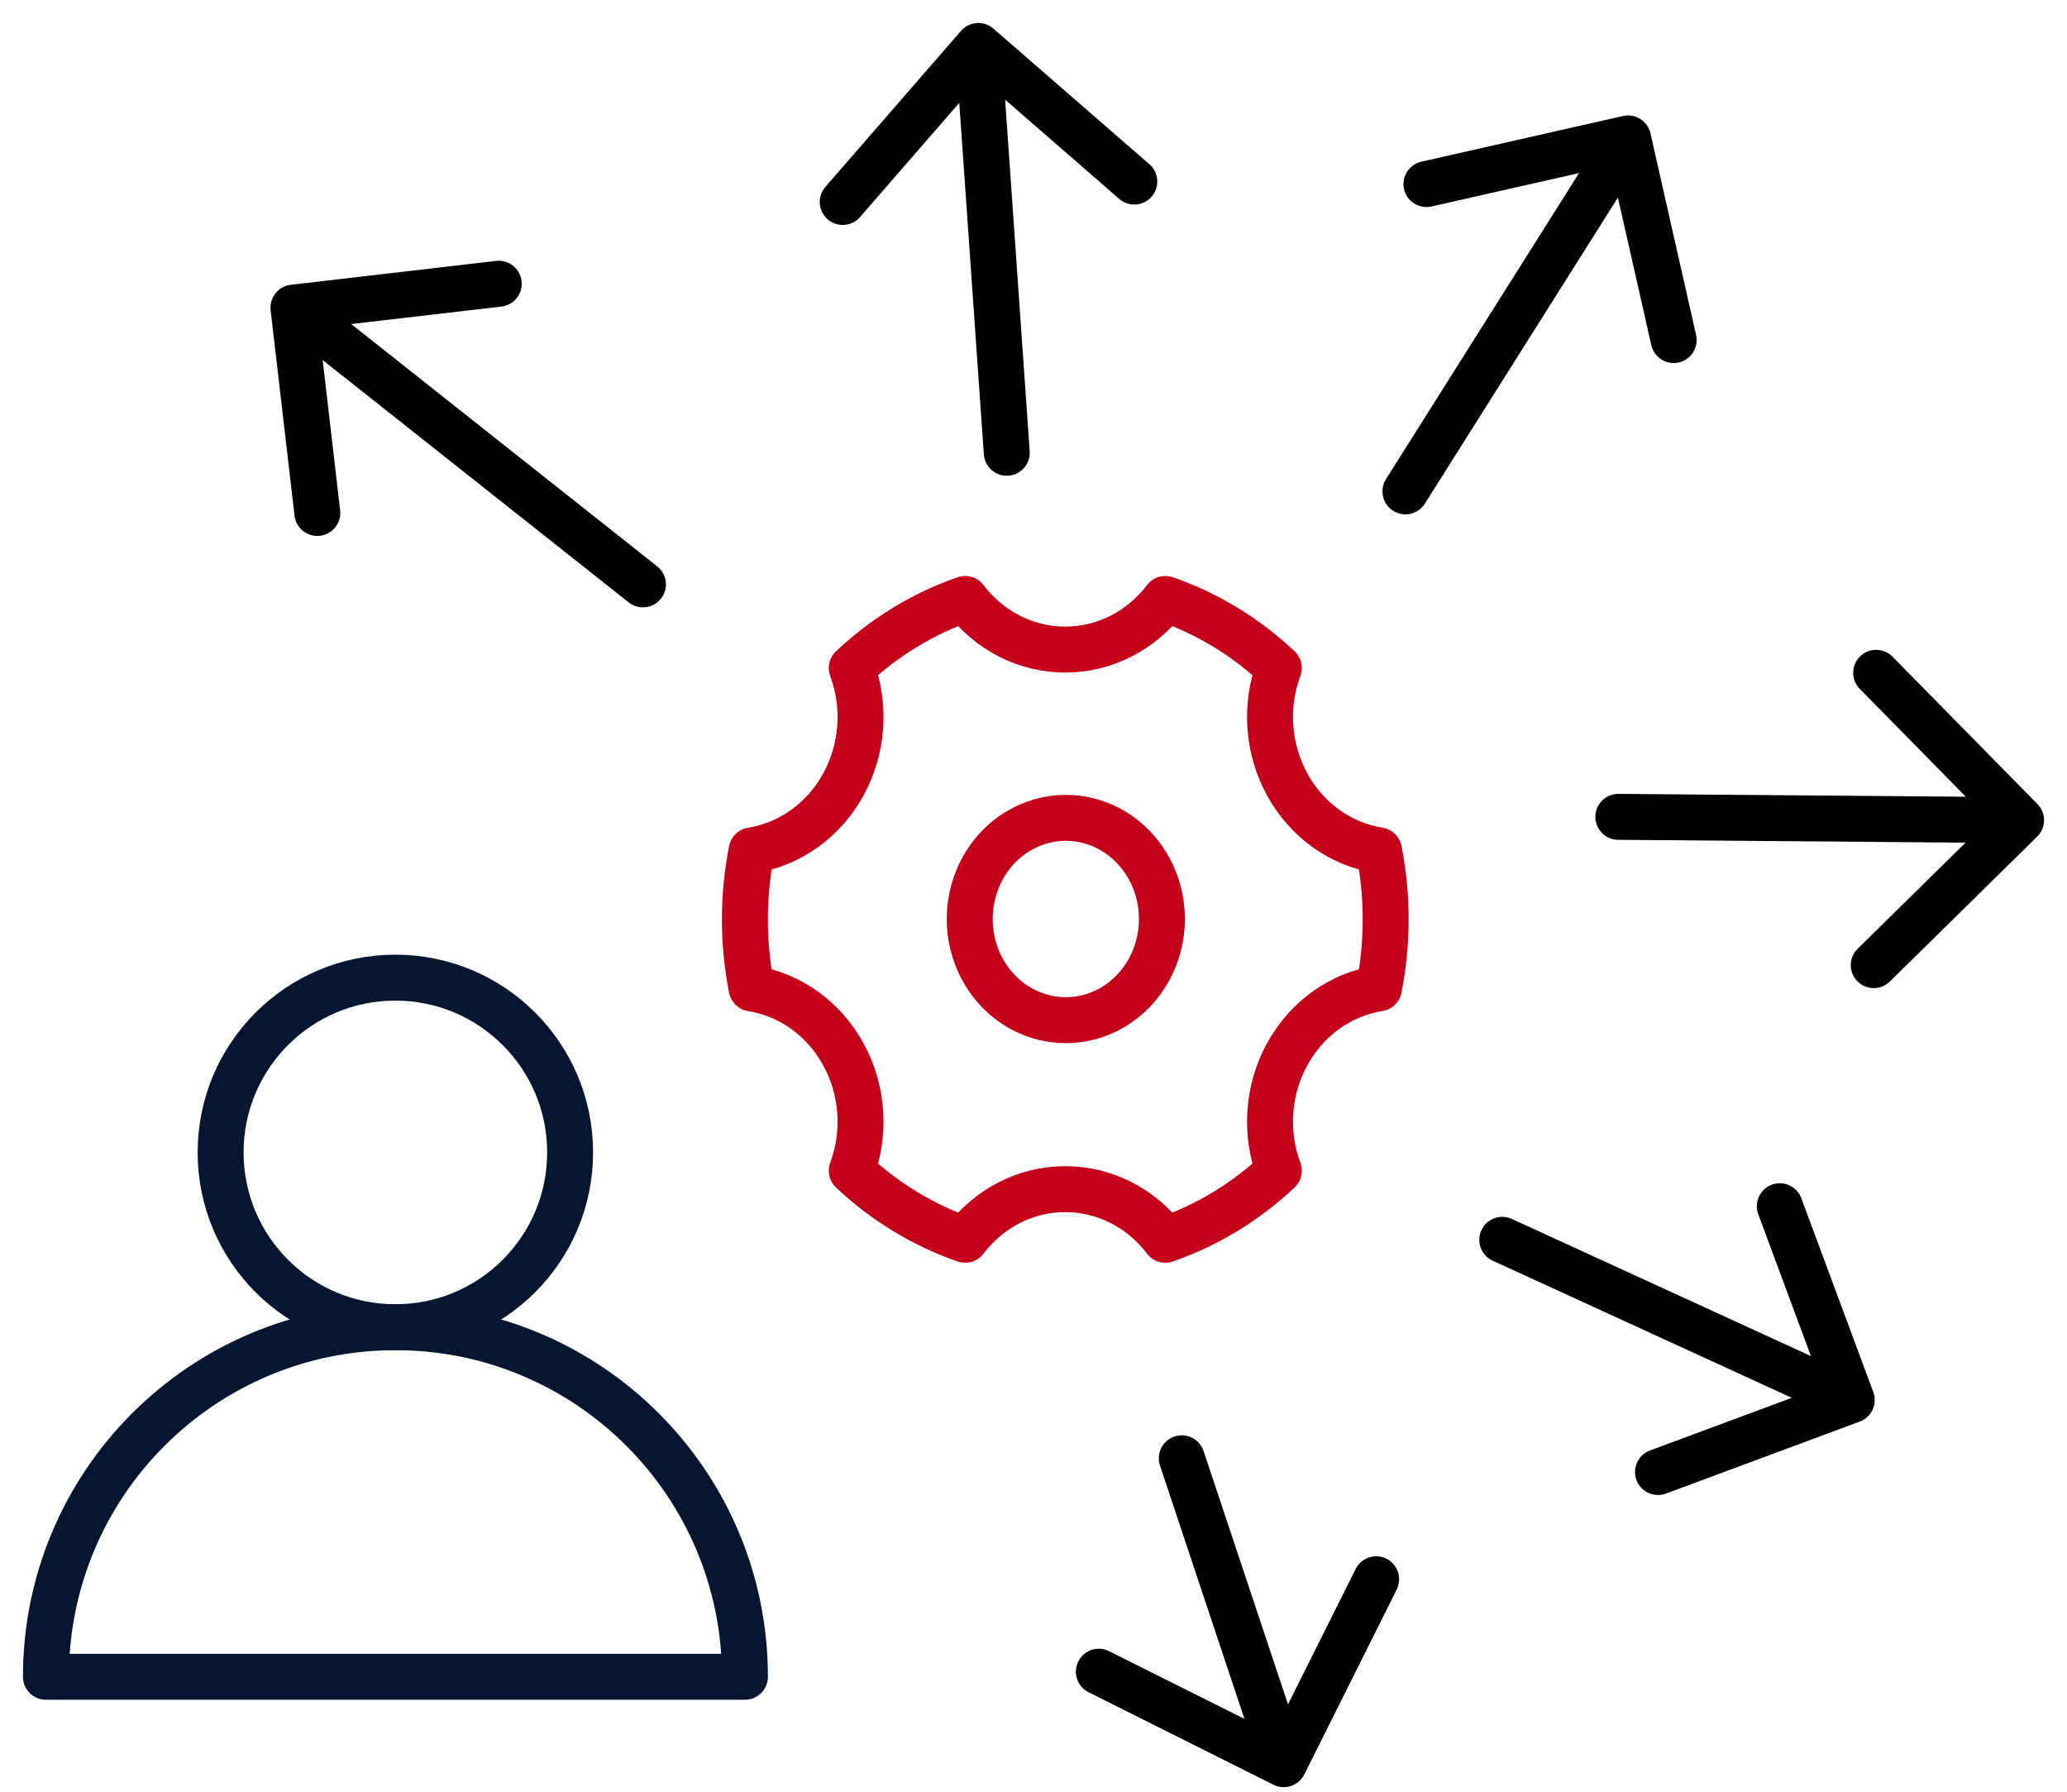 <svg width="45" height="39" viewBox="0 0 45 39" fill="none" xmlns="http://www.w3.org/2000/svg">
<path fill-rule="evenodd" clip-rule="evenodd" d="M1 36.498H16.218C16.218 32.295 12.811 28.889 8.609 28.889C4.407 28.889 1 32.295 1 36.498Z" stroke="#041630" stroke-linecap="round" stroke-linejoin="round"/>
<path d="M8.607 28.889C10.708 28.889 12.412 27.186 12.412 25.084C12.412 22.983 10.708 21.28 8.607 21.28C6.506 21.28 4.803 22.983 4.803 25.084C4.803 27.186 6.506 28.889 8.607 28.889Z" stroke="#041630" stroke-linecap="round" stroke-linejoin="round"/>
<path fill-rule="evenodd" clip-rule="evenodd" d="M18.543 14.54C19.259 13.865 20.1 13.353 21.013 13.037C21.542 13.734 22.344 14.14 23.192 14.139C24.04 14.14 24.841 13.734 25.37 13.037C26.284 13.353 27.125 13.865 27.841 14.54C27.532 15.37 27.599 16.303 28.023 17.075C28.447 17.849 29.181 18.377 30.02 18.51C30.216 19.5 30.216 20.522 30.02 21.512C29.211 21.643 28.465 22.143 28.023 22.947C27.599 23.719 27.532 24.653 27.841 25.483C27.125 26.158 26.284 26.67 25.37 26.986C24.841 26.289 24.04 25.883 23.192 25.884C22.344 25.883 21.542 26.289 21.013 26.986C20.1 26.67 19.259 26.159 18.543 25.484C18.852 24.653 18.785 23.72 18.36 22.948C17.937 22.175 17.202 21.647 16.364 21.514C16.168 20.523 16.168 19.501 16.364 18.511C17.202 18.377 17.937 17.849 18.36 17.076C18.784 16.304 18.852 15.371 18.543 14.541V14.54ZM24.238 21.918C24.89 21.528 25.294 20.799 25.296 20.009C25.298 19.218 24.897 18.488 24.246 18.094C23.595 17.701 22.793 17.705 22.146 18.104C21.154 18.716 20.817 20.057 21.392 21.105C21.967 22.153 23.238 22.516 24.238 21.918Z" stroke="#C5001A" stroke-linecap="round" stroke-linejoin="round"/>
<path d="M13.687 13.112C13.904 13.283 14.218 13.246 14.39 13.03C14.561 12.813 14.525 12.499 14.308 12.328L13.687 13.112ZM6.331 6.199C6.057 6.231 5.86 6.479 5.892 6.754L6.412 11.223C6.444 11.498 6.692 11.694 6.966 11.662C7.24 11.63 7.437 11.382 7.405 11.108L6.943 7.135L10.916 6.673C11.191 6.641 11.387 6.393 11.355 6.118C11.323 5.844 11.075 5.647 10.801 5.679L6.331 6.199ZM14.308 12.328L6.699 6.304L6.078 7.088L13.687 13.112L14.308 12.328Z" fill="black"/>
<path d="M21.419 9.89C21.439 10.166 21.677 10.374 21.953 10.354C22.228 10.335 22.436 10.096 22.417 9.821L21.419 9.89ZM21.627 0.623C21.419 0.441 21.103 0.464 20.922 0.672L17.969 4.068C17.788 4.277 17.81 4.592 18.018 4.774C18.227 4.955 18.543 4.933 18.724 4.724L21.348 1.705L24.367 4.33C24.575 4.511 24.891 4.489 25.072 4.28C25.253 4.072 25.232 3.756 25.023 3.575L21.627 0.623ZM22.417 9.821L21.798 0.965L20.8 1.035L21.419 9.89L22.417 9.821Z" fill="black"/>
<path d="M30.174 10.429C30.027 10.663 30.097 10.972 30.33 11.119C30.564 11.266 30.872 11.196 31.02 10.963L30.174 10.429ZM35.932 2.903C35.871 2.633 35.603 2.464 35.334 2.525L30.945 3.519C30.675 3.58 30.507 3.847 30.567 4.117C30.628 4.386 30.896 4.555 31.166 4.494L35.067 3.611L35.95 7.512C36.011 7.782 36.279 7.951 36.548 7.89C36.817 7.829 36.986 7.561 36.925 7.292L35.932 2.903ZM31.02 10.963L35.867 3.28L35.021 2.746L30.174 10.429L31.02 10.963Z" fill="black"/>
<path d="M35.236 17.28C34.96 17.278 34.734 17.5 34.732 17.776C34.73 18.052 34.952 18.278 35.228 18.28L35.236 17.28ZM44.352 18.209C44.548 18.015 44.551 17.699 44.357 17.502L41.202 14.294C41.008 14.097 40.691 14.094 40.495 14.288C40.298 14.482 40.295 14.798 40.489 14.995L43.294 17.847L40.442 20.652C40.245 20.845 40.243 21.162 40.436 21.359C40.63 21.556 40.947 21.558 41.144 21.364L44.352 18.209ZM35.228 18.28L43.997 18.352L44.005 17.352L35.236 17.28L35.228 18.28Z" fill="black"/>
<path d="M32.913 26.532C32.662 26.417 32.366 26.527 32.251 26.779C32.136 27.029 32.246 27.326 32.497 27.441L32.913 26.532ZM40.488 30.943C40.747 30.847 40.879 30.559 40.783 30.3L39.216 26.082C39.12 25.823 38.832 25.691 38.573 25.787C38.314 25.883 38.182 26.171 38.279 26.43L39.671 30.18L35.922 31.572C35.663 31.669 35.531 31.956 35.627 32.215C35.723 32.474 36.011 32.606 36.27 32.51L40.488 30.943ZM32.497 27.441L40.106 30.929L40.522 30.02L32.913 26.532L32.497 27.441Z" fill="black"/>
<path d="M26.203 31.585C26.116 31.323 25.832 31.181 25.57 31.268C25.308 31.356 25.167 31.639 25.254 31.901L26.203 31.585ZM27.724 38.848C27.971 38.971 28.271 38.871 28.395 38.624L30.407 34.599C30.531 34.352 30.431 34.052 30.184 33.928C29.937 33.805 29.637 33.905 29.513 34.152L27.724 37.73L24.146 35.941C23.899 35.817 23.599 35.917 23.476 36.164C23.352 36.411 23.452 36.712 23.699 36.835L27.724 38.848ZM25.254 31.901L27.474 38.559L28.422 38.242L26.203 31.585L25.254 31.901Z" fill="black"/>
</svg>
